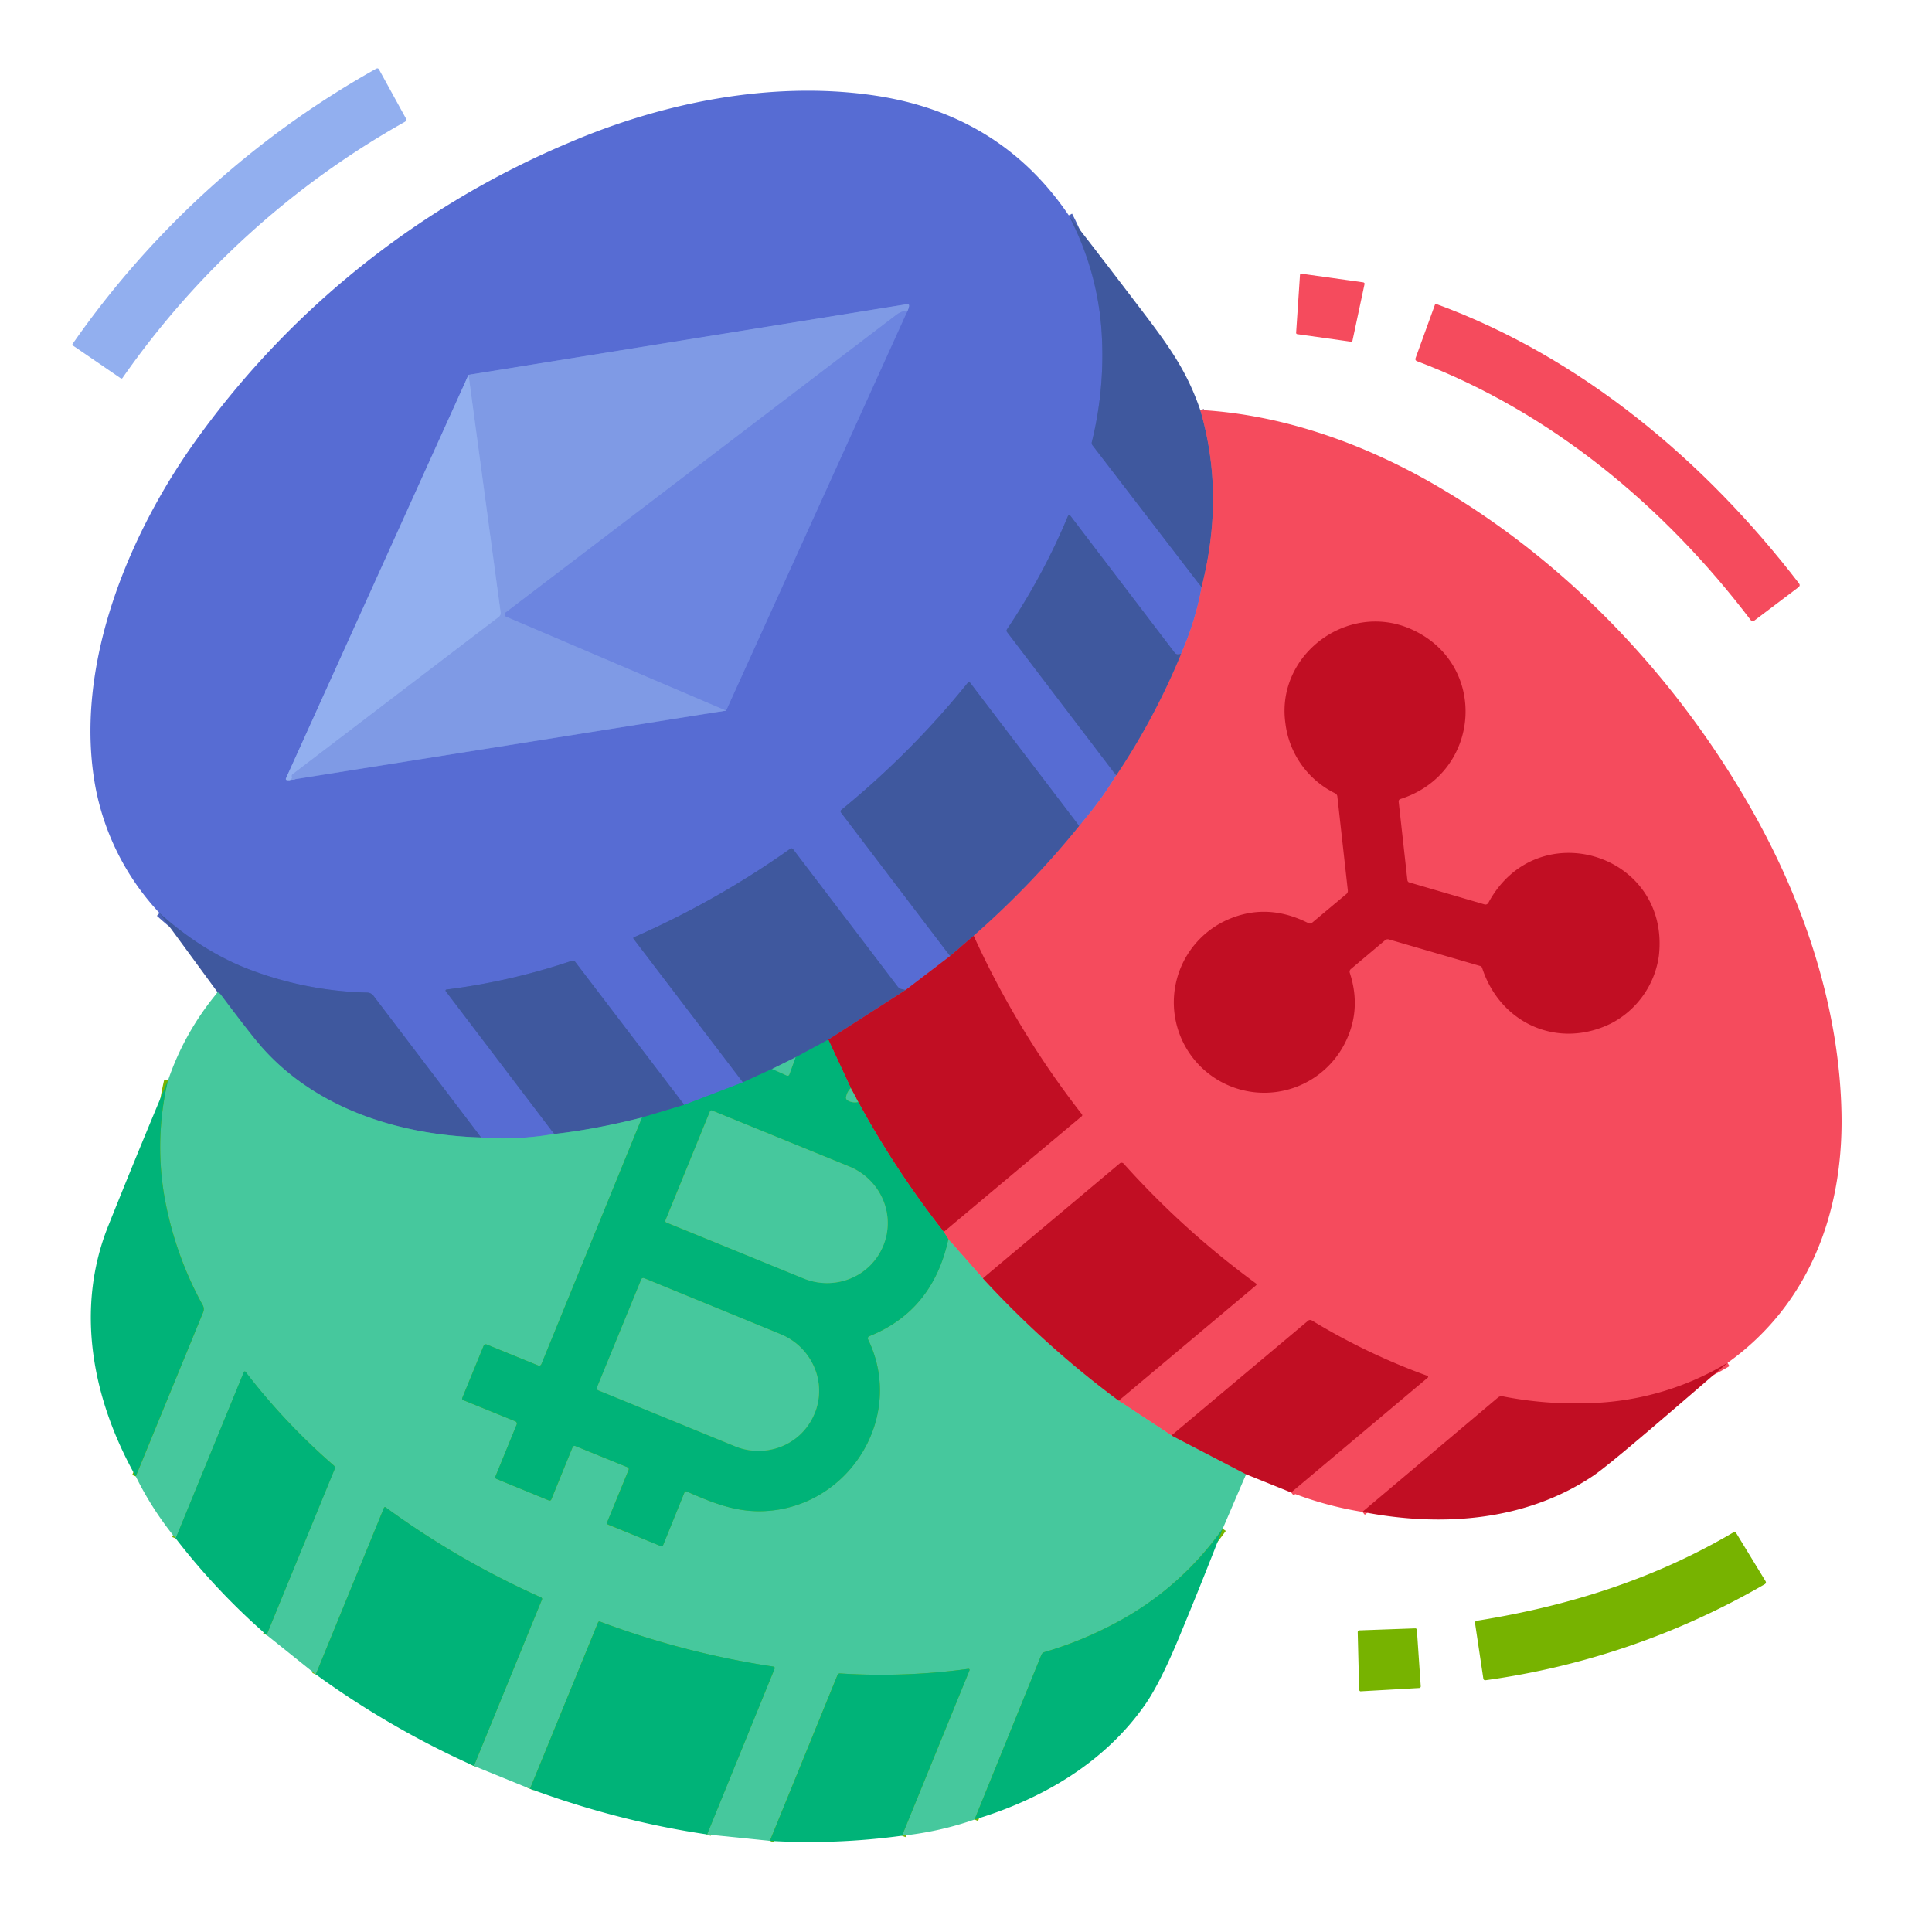 <svg width="24" height="24" viewBox="0 0 24 24" fill="none" xmlns="http://www.w3.org/2000/svg"><path d="M13.276 2.676q.372.72.412 1.487a4.5 4.5 0 0 1-.124 1.325.05.05 0 0 0 .01.047l1.353 1.761" stroke="#4B62B9" stroke-width=".094"/><path d="M14.927 7.296q-.06.374-.256.827" stroke="#A77EB8" stroke-width=".094"/><path d="m14.672 8.123-.042.004a.04.04 0 0 1-.035-.015l-1.293-1.698q-.024-.03-.039.005-.299.717-.752 1.397a.03.03 0 0 0 0 .038l1.355 1.779" stroke="#4B62B9" stroke-width=".094"/><path d="M13.866 9.633a4.4 4.4 0 0 1-.46.627" stroke="#A77EB8" stroke-width=".094"/><path d="m13.406 10.26-1.351-1.774q-.018-.023-.036 0-.696.862-1.568 1.575a.024.024 0 0 0-.004.033l1.355 1.782" stroke="#4B62B9" stroke-width=".094"/><path d="m11.802 11.876-.551.421" stroke="#9E6EA9" stroke-width=".094"/><path d="m11.25 12.297-.055-.012a.07.07 0 0 1-.04-.025l-1.302-1.71q-.015-.02-.037-.005a11 11 0 0 1-1.945 1.101.01.01 0 0 0-.003.01l.002.006 1.359 1.783" stroke="#4B62B9" stroke-width=".094"/><path d="m9.228 13.445-.728.28" stroke="#2C90A6" stroke-width=".094"/><path d="m8.5 13.725-1.357-1.78a.03.03 0 0 0-.016-.011.03.03 0 0 0-.02 0 8 8 0 0 1-1.567.36l-.004.005a.01.01 0 0 0 .001.014l1.348 1.774" stroke="#4B62B9" stroke-width=".094"/><path d="M6.885 14.087q-.476.08-.908.043" stroke="#4F9AB8" stroke-width=".094"/><path d="m5.977 14.13-1.34-1.762a.1.1 0 0 0-.073-.037 4.4 4.4 0 0 1-1.5-.301 3.6 3.6 0 0 1-1.083-.688" stroke="#4B62B9" stroke-width=".094"/><path d="M11.724 15.303q-.6-.764-1.063-1.614" stroke="#73927C" stroke-width=".094"/><path d="m10.661 13.69-.092-.173" stroke="#969C8E" stroke-width=".094"/><path d="m10.569 13.517-.28-.602" stroke="#73927C" stroke-width=".094"/><path d="M14.91 5.093q.31 1.05.017 2.203" stroke="#9B749D" stroke-width=".094"/><path d="M21.46 16.93a3.5 3.5 0 0 1-1.655.498 4.8 4.8 0 0 1-1.137-.082.07.07 0 0 0-.06.015l-1.684 1.42m-.885-.241 1.696-1.424.005-.007V17.1l-.003-.007-.006-.005a8 8 0 0 1-1.435-.686.04.04 0 0 0-.047.004l-1.697 1.425" stroke="#F54B5D" stroke-width=".094"/><path d="m14.552 17.832-.654-.431" stroke="#9FAC9D" stroke-width=".094"/><path d="m13.897 17.4 1.704-1.43q.017-.015-.001-.028a10.7 10.7 0 0 1-1.64-1.485.036.036 0 0 0-.05-.004l-1.701 1.427" stroke="#F54B5D" stroke-width=".094"/><path d="m12.209 15.88-.428-.487" stroke="#9FAC9D" stroke-width=".094"/><path d="m11.78 15.393-.056-.09" stroke="#7CA18A" stroke-width=".094"/><path d="m11.724 15.303 1.713-1.436a.02.02 0 0 0 .007-.012q0-.008-.004-.013a11 11 0 0 1-1.346-2.218" stroke="#F54B5D" stroke-width=".094"/><path d="M12.095 11.624q.716-.63 1.31-1.364m.461-.627q.48-.715.806-1.51" stroke="#9B749D" stroke-width=".094"/><path d="m12.095 11.624-.293.252" stroke="#92648F" stroke-width=".094"/><path d="m7.976 13.882-1.251 3.065a.03.03 0 0 1-.039.016l-.64-.261-.01-.002a.03.03 0 0 0-.027.018l-.267.65a.02.02 0 0 0 .004.02l.007.004.648.264a.03.03 0 0 1 .017.017.03.03 0 0 1 0 .024l-.262.64q-.01.026.015.036l.648.266a.023.023 0 0 0 .03-.012l.264-.65a.026.026 0 0 1 .034-.014l.647.263a.03.03 0 0 1 .016.024l-.001.01-.267.65a.023.023 0 0 0 .012.03l.658.267q.008.003.014 0a.02.02 0 0 0 .01-.01l.266-.656a.02.02 0 0 1 .013-.013l.009-.001q.005 0 .009.002c.329.143.623.265.992.24 1.035-.068 1.72-1.175 1.26-2.127q-.015-.031.018-.045.787-.318.978-1.204" stroke="#77B300" stroke-width=".094"/><path d="M12.209 15.88q.78.85 1.688 1.52m.655.432.927.482" stroke="#969C8E" stroke-width=".094"/><path d="M15.189 18.99q-.51.71-1.234 1.118a4.7 4.7 0 0 1-.98.415.06.06 0 0 0-.039.035l-.83 2.045m-.901.201.836-2.048q.011-.029-.019-.024a8 8 0 0 1-1.588.056.03.03 0 0 0-.03.02l-.84 2.06m-.78-.08.837-2.055q.009-.027-.018-.03a10.7 10.7 0 0 1-2.15-.559.02.02 0 0 0-.014 0 .02.02 0 0 0-.01.01l-.845 2.067m-.697-.284.845-2.066a.02.02 0 0 0-.01-.027 10.6 10.6 0 0 1-1.936-1.122H4.78l-.006.003-.004.005-.847 2.07m-.611-.49.844-2.058a.044.044 0 0 0-.012-.049 8 8 0 0 1-1.099-1.166H3.04l-.006.002-.004.005-.847 2.067m-.497-.771.838-2.041a.1.1 0 0 0-.005-.084 4.4 4.4 0 0 1-.465-1.285 3.6 3.6 0 0 1 .032-1.508m8.483.095a.2.2 0 0 0-.059.112.04.04 0 0 0 .015.038.18.18 0 0 0 .136.022m-1.071-.41.18.08q.026.012.035-.013l.077-.212" stroke="#77B300" stroke-width=".094"/><path d="M5.976 14.13c-1.028-.03-2.071-.364-2.746-1.147q-.132-.153-.486-.625a.1.1 0 0 0-.025-.023l-.016-.009" stroke="#43909E" stroke-width=".094"/><path d="m11.25 12.297-.96.618" stroke="#92648F" stroke-width=".094"/><path d="m10.29 12.915-.407.22" stroke="#20868B" stroke-width=".094"/><path d="m9.882 13.134-.291.145" stroke="#43909E" stroke-width=".094"/><path d="m9.59 13.279-.361.166m-.729.28-.524.157" stroke="#20868B" stroke-width=".094"/><path d="M7.976 13.882q-.597.15-1.092.205" stroke="#43909E" stroke-width=".094"/><path d="M5.82 4.658 3.55 9.669a.015.015 0 0 0 .01.02q.015.006.038.001" stroke="#758EE1" stroke-width=".094"/><path d="m3.6 9.69 5.42-.863" stroke="#6B83DC" stroke-width=".094"/><path d="m9.02 8.827 2.253-4.968" stroke="#6279DA" stroke-width=".094"/><path d="M11.273 3.859a.2.2 0 0 0 .019-.057q0-.027-.026-.023l-5.446.878" stroke="#6B83DC" stroke-width=".094"/><path d="M11.273 3.859a.25.25 0 0 0-.148.059L6.279 7.61a.03.03 0 0 0 .006.048L9.02 8.827" stroke="#7690E3" stroke-width=".094"/><path d="M3.6 9.69q.03-.015.024-.04a.03.03 0 0 1 .012-.035l2.557-1.95a.06.06 0 0 0 .025-.058l-.398-2.95" stroke="#89A5EA" stroke-width=".094"/><path d="m18.438 11.234-.93-.271a.04.04 0 0 1-.025-.03l-.108-.972q-.003-.027.024-.036c1.01-.324 1.096-1.69.12-2.114-.784-.34-1.672.326-1.55 1.176q.083.584.619.869.022.012.025.037l.13 1.167a.05.05 0 0 1-.02.047l-.423.355a.04.04 0 0 1-.048.005q-.51-.256-.998-.044a1.123 1.123 0 1 0 1.514.663q-.01-.03.014-.049l.424-.357a.05.05 0 0 1 .049-.01l1.13.33a.04.04 0 0 1 .028.028c.226.692.945 1.006 1.597.687a1.12 1.12 0 0 0 .596-.84c.147-1.268-1.51-1.784-2.117-.662q-.017.031-.05.02Z" stroke="#F54B5D" stroke-width=".094"/><path d="m8.82 13.805-.553 1.355a.02.02 0 0 0 .01.025l1.706.696a.77.77 0 0 0 .582.001.74.74 0 0 0 .406-.405l.003-.006a.74.74 0 0 0-.008-.574.77.77 0 0 0-.416-.406l-1.706-.696-.007-.002-.007.002a.02.02 0 0 0-.01.01Zm-.853 2.087-.55 1.343a.03.03 0 0 0-.001.02.03.03 0 0 0 .014.014l1.698.696a.77.77 0 0 0 .583.002.74.74 0 0 0 .407-.406l.002-.003a.74.74 0 0 0-.006-.575.77.77 0 0 0-.415-.408L8 15.878a.03.03 0 0 0-.028.006z" stroke="#77B300" stroke-width=".094"/><path d="M5.032 1.512a10.6 10.6 0 0 0-3.51 3.183q-.01.013-.023.004l-.591-.405q-.015-.01-.004-.025A11.35 11.35 0 0 1 4.67.855q.027-.015.04.011l.333.606q.014.025-.012.04" fill="#92AFEF"/><path d="M13.276 2.676q.37.72.411 1.487a4.5 4.5 0 0 1-.123 1.325.05.05 0 0 0 .01.047l1.353 1.761a3.6 3.6 0 0 1-.256.827l-.041.004a.04.04 0 0 1-.035-.015l-1.293-1.698q-.024-.03-.039.005-.3.717-.753 1.397a.03.03 0 0 0 .001.038l1.354 1.779a4.4 4.4 0 0 1-.46.627l-1.35-1.774q-.018-.023-.037 0-.694.862-1.567 1.575a.024.024 0 0 0-.004.033l1.355 1.782-.551.421-.056-.012a.07.07 0 0 1-.04-.025l-1.302-1.71q-.017-.02-.038-.005a11 11 0 0 1-1.945 1.101.01.01 0 0 0-.002.01l.002.006 1.359 1.783-.729.28-1.357-1.78a.03.03 0 0 0-.016-.011.03.03 0 0 0-.02 0 8 8 0 0 1-1.567.36l-.005.005v.007q0 .004.002.007l1.347 1.774q-.476.08-.908.043l-1.338-1.762a.1.1 0 0 0-.074-.037 4.4 4.4 0 0 1-1.5-.301 3.6 3.6 0 0 1-1.083-.688A3.14 3.14 0 0 1 1.19 9.8c-.292-1.526.424-3.218 1.305-4.414a10.9 10.9 0 0 1 4.57-3.612c1.158-.498 2.505-.77 3.763-.593q1.587.222 2.45 1.496M5.82 4.657 3.552 9.67a.015.015 0 0 0 .009.02q.015.006.038.001l5.421-.863 2.253-4.968a.2.2 0 0 0 .019-.057q0-.027-.026-.023z" fill="#576CD3"/><path d="M13.276 2.676q.382.491.75.974c.441.58.692.887.884 1.443q.31 1.05.017 2.203l-1.353-1.761a.05.05 0 0 1-.01-.047 4.5 4.5 0 0 0 .123-1.325 3.6 3.6 0 0 0-.41-1.487" fill="#3F589E"/><path d="m16.168 3.4.77.108.01.007.003.006v.007l-.15.704-.006.01-.012.003-.668-.094a.016.016 0 0 1-.014-.017l.048-.719a.02.02 0 0 1 .006-.012.02.02 0 0 1 .013-.003" fill="#F54B5D"/><path d="M11.274 3.859a.25.25 0 0 0-.149.059L6.28 7.61a.03.03 0 0 0 .006.048l2.736 1.168-5.422.863q.032-.015.025-.04a.03.03 0 0 1 .012-.035l2.557-1.95a.06.06 0 0 0 .025-.058l-.398-2.95 5.447-.878q.027-.004.025.023a.2.2 0 0 1-.018.057" fill="#7F9AE5"/><path d="M17.843 3.777c1.792.656 3.33 1.941 4.504 3.469q.021.027-.006.049l-.548.414q-.026.02-.045-.006c-1.074-1.416-2.488-2.589-4.145-3.216q-.028-.01-.018-.039l.24-.662.007-.008h.011" fill="#F54B5D"/><path d="M11.274 3.859 9.02 8.827 6.285 7.659a.03.03 0 0 1-.006-.048l4.847-3.693q.076-.058.148-.06" fill="#6C85E0"/><path d="M3.6 9.69a.1.1 0 0 1-.039 0 .015.015 0 0 1-.009-.02L5.82 4.657l.398 2.949a.06.06 0 0 1-.025.059l-2.557 1.95a.03.03 0 0 0-.012.035q.007.025-.025.04" fill="#92AFEF"/><path d="M21.46 16.93a3.5 3.5 0 0 1-1.655.498 4.8 4.8 0 0 1-1.137-.082.07.07 0 0 0-.06.015l-1.684 1.42a4.3 4.3 0 0 1-.885-.241l1.697-1.424.004-.007.001-.008-.003-.007-.007-.005q-.752-.27-1.434-.686a.04.04 0 0 0-.047.004l-1.698 1.425-.654-.431L15.6 15.97q.017-.015 0-.028a10.7 10.7 0 0 1-1.64-1.485.04.04 0 0 0-.025-.012.04.04 0 0 0-.026.008l-1.701 1.427-.428-.487-.056-.09 1.712-1.436a.02.02 0 0 0 .007-.012q.001-.008-.004-.013a11 11 0 0 1-1.345-2.218q.717-.63 1.311-1.364.262-.3.46-.627.48-.715.806-1.51a3.6 3.6 0 0 0 .255-.827q.293-1.152-.016-2.203c1.022.057 2.027.417 2.907.925 1.647.952 3.008 2.392 3.944 4.042.653 1.15 1.094 2.472 1.115 3.791.02 1.215-.403 2.356-1.417 3.08m-3.021-5.696-.93-.271a.034.034 0 0 1-.025-.03l-.108-.972q-.003-.027.023-.036c1.01-.324 1.097-1.69.12-2.114-.784-.34-1.672.326-1.55 1.176q.083.584.62.869.021.012.025.037l.129 1.167a.05.05 0 0 1-.019.047l-.424.355a.04.04 0 0 1-.048.005q-.51-.256-.997-.044a1.123 1.123 0 1 0 1.513.663q-.009-.03.014-.049l.425-.357a.05.05 0 0 1 .048-.01l1.13.33a.04.04 0 0 1 .029.028c.226.692.944 1.006 1.597.687a1.12 1.12 0 0 0 .596-.84c.146-1.268-1.51-1.784-2.117-.662q-.018.031-.051.02" fill="#F54B5D"/><path d="M14.672 8.123a8.6 8.6 0 0 1-.806 1.51l-1.354-1.78a.03.03 0 0 1-.002-.037 8 8 0 0 0 .753-1.397q.015-.036.039-.005l1.293 1.698q.014.016.035.015z" fill="#3F589E"/><path d="M18.49 11.213c.607-1.122 2.263-.606 2.117.662a1.12 1.12 0 0 1-.597.84c-.652.32-1.37.005-1.597-.687a.04.04 0 0 0-.029-.029l-1.13-.329a.05.05 0 0 0-.048.01l-.424.357q-.023.02-.014.049.15.462-.064.878a1.123 1.123 0 1 1-1.45-1.541q.488-.213.998.044a.04.04 0 0 0 .048-.005l.424-.355a.05.05 0 0 0 .019-.047l-.13-1.167a.05.05 0 0 0-.025-.037 1.12 1.12 0 0 1-.62-.87c-.121-.85.767-1.514 1.551-1.175.976.423.89 1.79-.12 2.114q-.027.008-.024.036l.108.972q.001.01.008.019t.017.01l.93.272q.035.01.051-.021" fill="#C10E23"/><path d="M13.406 10.26q-.595.735-1.311 1.364l-.293.252-1.355-1.782a.024.024 0 0 1 .004-.033q.872-.713 1.568-1.575.018-.023.036 0zm-2.156 2.037-.96.618-.407.22-.292.144-.362.166-1.359-1.783-.002-.005v-.006a.01.01 0 0 1 .007-.008 11 11 0 0 0 1.94-1.098q.022-.015.038.006l1.302 1.71q.015.018.04.024zM5.977 14.13c-1.028-.03-2.072-.364-2.747-1.147q-.132-.153-.486-.625a.1.1 0 0 0-.025-.023l-.016-.009-.722-.984q.53.472 1.083.688a4.4 4.4 0 0 0 1.5.3.1.1 0 0 1 .074.038z" fill="#3F589E"/><path d="M12.095 11.624q.543 1.19 1.345 2.218a.02.02 0 0 1 .004.013.02.02 0 0 1-.007.012l-1.713 1.436q-.6-.764-1.063-1.614l-.092-.172-.28-.602.962-.618.55-.42z" fill="#C10E23"/><path d="m8.5 13.725-.524.157a8 8 0 0 1-1.091.205l-1.348-1.774-.002-.007a.013.013 0 0 1 .011-.014 8 8 0 0 0 1.562-.358.03.03 0 0 1 .02 0 .03.03 0 0 1 .015.011z" fill="#3F589E"/><path d="m2.703 12.326.016.01q.015.007.025.022.354.471.486.625c.675.783 1.719 1.117 2.746 1.147q.432.036.908-.043.495-.055 1.092-.205l-1.251 3.065a.03.03 0 0 1-.039.016l-.64-.261-.01-.002a.03.03 0 0 0-.028.018l-.266.65a.02.02 0 0 0 .004.02l.006.004.65.264a.03.03 0 0 1 .016.017.03.03 0 0 1 0 .024l-.262.64q-.012.026.015.036l.648.266a.023.023 0 0 0 .03-.012l.264-.65a.026.026 0 0 1 .034-.014l.647.263a.026.026 0 0 1 .014.034l-.266.65a.023.023 0 0 0 .012.03l.658.267q.007.003.014 0a.02.02 0 0 0 .01-.01l.266-.656a.02.02 0 0 1 .013-.013l.009-.001.009.002c.329.143.623.265.992.24 1.034-.068 1.72-1.175 1.26-2.127q-.015-.031.018-.045.786-.318.977-1.204l.429.487q.78.85 1.688 1.52l.655.432.927.482-.29.676q-.51.71-1.234 1.118a4.7 4.7 0 0 1-.98.415.06.06 0 0 0-.039.035l-.83 2.045a4 4 0 0 1-.901.201l.836-2.048q.011-.029-.019-.024a8 8 0 0 1-1.588.056.03.03 0 0 0-.018.005.03.03 0 0 0-.013.015l-.84 2.06-.78-.08.838-2.055q.009-.027-.018-.03a10.7 10.7 0 0 1-2.15-.559.02.02 0 0 0-.014 0 .02.02 0 0 0-.01.01l-.845 2.067-.697-.284.845-2.066a.02.02 0 0 0-.01-.027 10.6 10.6 0 0 1-1.936-1.122H4.78l-.006.003-.004.005-.847 2.07-.611-.49.843-2.058a.04.04 0 0 0-.01-.049 8 8 0 0 1-1.1-1.166H3.04l-.007.002-.003.005-.847 2.067a4 4 0 0 1-.496-.77l.838-2.042a.1.1 0 0 0-.005-.084 4.4 4.4 0 0 1-.465-1.285 3.6 3.6 0 0 1 .032-1.508q.204-.6.617-1.096" fill="#46C89D"/><path d="m10.29 12.915.279.602a.2.2 0 0 0-.06.112.04.04 0 0 0 .016.038.18.18 0 0 0 .136.022 11.5 11.5 0 0 0 1.063 1.614l.057.09q-.191.886-.978 1.204-.033.014-.018.045c.46.952-.225 2.06-1.26 2.128-.37.024-.663-.098-.992-.241a.02.02 0 0 0-.026.004l-.005.008-.266.657a.02.02 0 0 1-.024.01l-.658-.27a.023.023 0 0 1-.012-.028l.267-.65a.026.026 0 0 0-.015-.034l-.647-.263a.026.026 0 0 0-.034.014l-.265.65a.023.023 0 0 1-.029.012l-.648-.266q-.026-.01-.015-.036l.262-.64a.03.03 0 0 0 0-.024.03.03 0 0 0-.017-.017l-.648-.264-.007-.004a.02.02 0 0 1-.005-.014l.001-.007.266-.649.007-.01.009-.006a.03.03 0 0 1 .022 0l.64.261a.03.03 0 0 0 .039-.016l1.251-3.065.524-.157.729-.28.362-.166.18.08q.025.012.034-.013l.078-.212zm-1.47.89-.554 1.355a.02.02 0 0 0 .01.025l1.707.696a.77.77 0 0 0 .582.001.74.74 0 0 0 .406-.405l.002-.006a.74.74 0 0 0-.007-.574.77.77 0 0 0-.416-.406l-1.706-.696-.007-.002-.007.002a.02.02 0 0 0-.01.01m-.853 2.087-.55 1.343a.03.03 0 0 0 .005.028l.008.006 1.699.696a.77.77 0 0 0 .582.002.74.74 0 0 0 .407-.406l.002-.003a.74.74 0 0 0-.006-.575.77.77 0 0 0-.415-.408L8 15.878a.03.03 0 0 0-.028.006z" fill="#00B378"/><path d="m9.883 13.134-.077.212q-.01.025-.035.014l-.18-.081z" fill="#46C89D"/><path d="M1.686 18.34c-.539-.959-.755-2.077-.342-3.11q.36-.9.742-1.808a3.6 3.6 0 0 0-.032 1.508q.135.69.465 1.285a.1.1 0 0 1 .005.084z" fill="#00B378"/><path d="M10.661 13.69a.18.18 0 0 1-.136-.023.04.04 0 0 1-.015-.038.2.2 0 0 1 .059-.112zm-1.841.115a.02.02 0 0 1 .01-.01l.007-.002q.004 0 .007.002l1.706.696a.77.77 0 0 1 .416.406.74.74 0 0 1 .008.574l-.003.006a.74.74 0 0 1-.406.405.77.77 0 0 1-.582 0l-1.706-.697a.02.02 0 0 1-.01-.025z" fill="#46C89D"/><path d="M13.897 17.4a12 12 0 0 1-1.688-1.52l1.7-1.427a.036.036 0 0 1 .051.004 10.7 10.7 0 0 0 1.64 1.485q.018.013 0 .028z" fill="#C10E23"/><path d="m7.967 15.892.005-.008A.03.03 0 0 1 8 15.878l1.699.697a.77.77 0 0 1 .415.408.74.74 0 0 1 .006.575l-.002.003a.74.74 0 0 1-.407.406.77.77 0 0 1-.583-.002L7.43 17.27l-.009-.006a.03.03 0 0 1-.007-.018l.002-.01z" fill="#46C89D"/><path d="m16.039 18.54-.56-.226-.927-.482 1.697-1.425a.04.04 0 0 1 .047-.004 8 8 0 0 0 1.441.69l.004.008-.001.008-.005.006zm5.421-1.61q-.47.408-.94.809-.576.491-.726.592c-.84.565-1.883.643-2.87.45l1.684-1.42a.07.07 0 0 1 .06-.015q.557.11 1.137.082a3.5 3.5 0 0 0 1.654-.498" fill="#C10E23"/><path d="M3.312 20.31a8.4 8.4 0 0 1-1.13-1.2l.847-2.066q0-.003.004-.005l.006-.003.006.001.006.004q.482.63 1.093 1.162a.04.04 0 0 1 .012.05zm2.575 1.627A11 11 0 0 1 3.923 20.8l.847-2.07.004-.005a.014.014 0 0 1 .018 0q.895.655 1.93 1.119a.02.02 0 0 1 .01.027zm9.302-2.947q-.265.683-.538 1.34-.236.57-.419.835c-.501.726-1.282 1.185-2.126 1.438l.83-2.045a.06.06 0 0 1 .039-.035q.507-.148.98-.415a3.8 3.8 0 0 0 1.234-1.118" fill="#00B378"/><path d="M21.925 19.678a9.5 9.5 0 0 1-3.468 1.194q-.027.004-.031-.023l-.102-.682q-.005-.03.025-.034c1.143-.183 2.203-.52 3.18-1.095q.026-.015.041.01l.363.595.004.01a.03.03 0 0 1-.012.025" fill="#77B300"/><path d="M8.784 22.788q-1.11-.164-2.2-.567l.846-2.067a.02.02 0 0 1 .01-.01.02.02 0 0 1 .013 0q1.04.39 2.15.558.028.005.018.03z" fill="#00B378"/><path d="m16.885 20.253.696-.025.007.001a.02.02 0 0 1 .011.01l.002.008.048.701a.02.02 0 0 1-.018.021l-.726.041h-.008l-.006-.005-.005-.006-.002-.008-.018-.718.002-.008.004-.006a.02.02 0 0 1 .013-.006" fill="#77B300"/><path d="M11.205 22.804a8.5 8.5 0 0 1-1.641.064l.84-2.06a.03.03 0 0 1 .03-.02 8 8 0 0 0 1.588-.056q.03-.005.019.024z" fill="#00B378"/></svg>